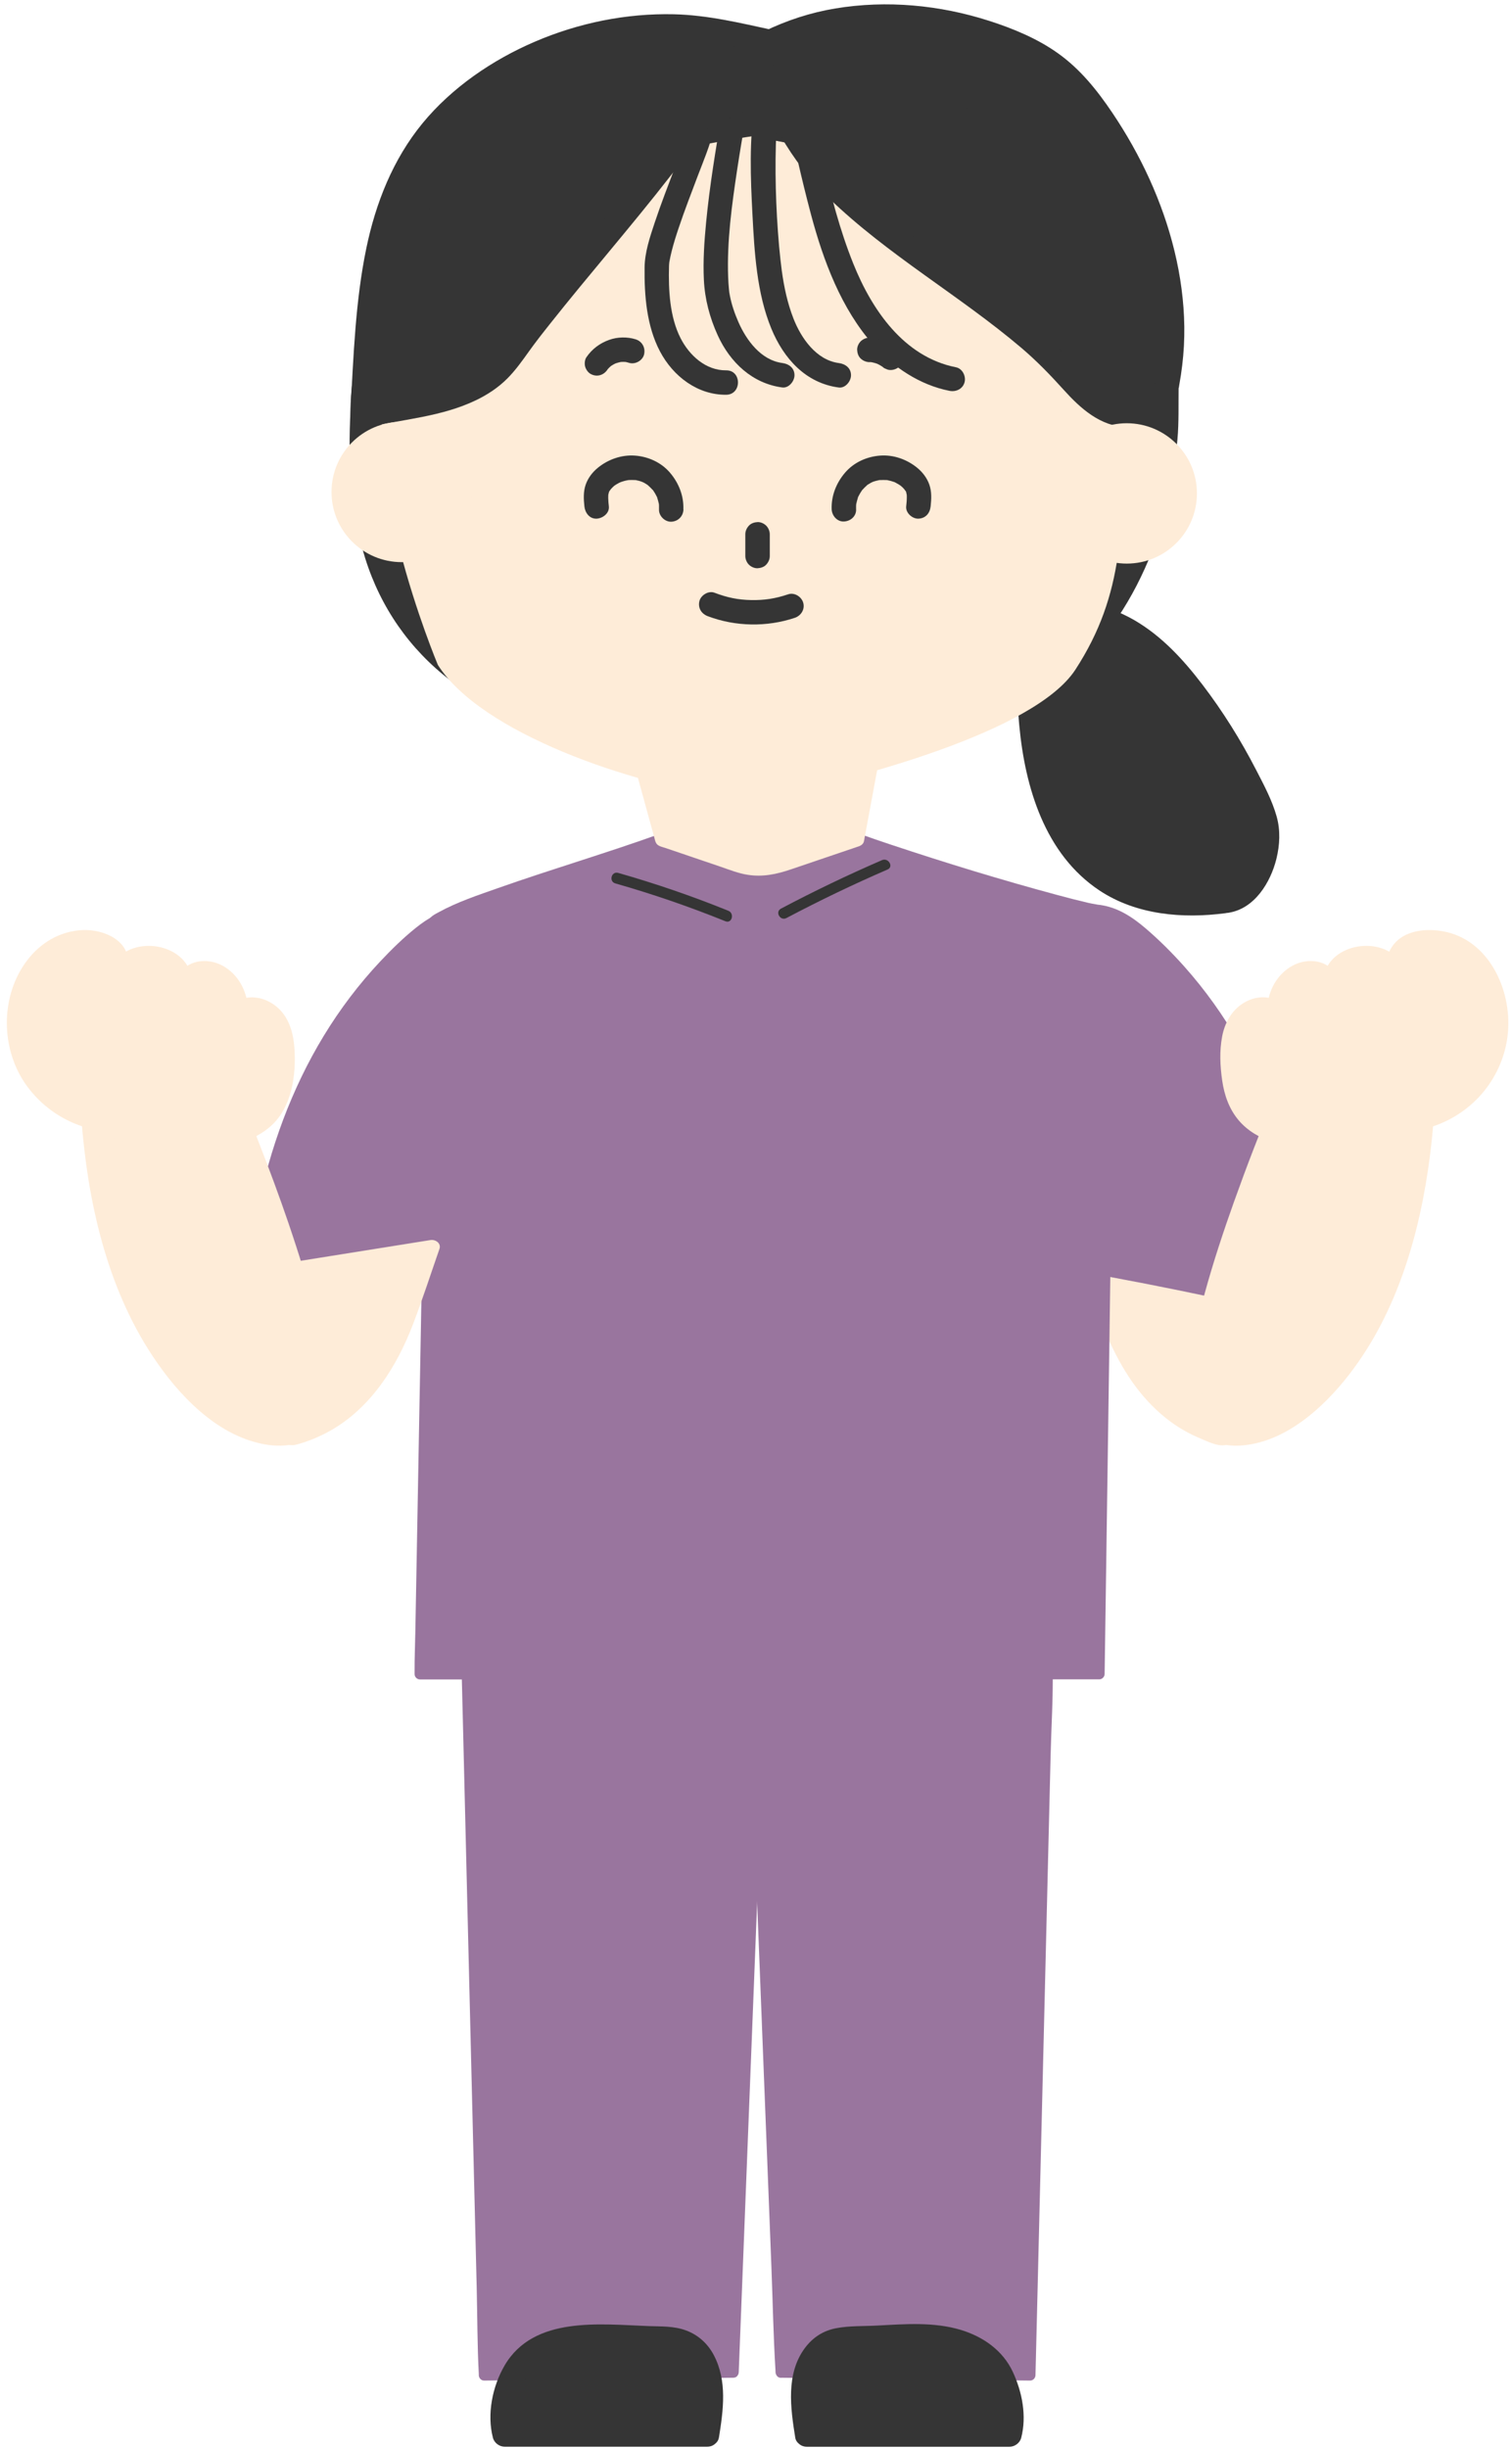<?xml version="1.0" encoding="UTF-8"?>
<!DOCTYPE svg PUBLIC '-//W3C//DTD SVG 1.0//EN'
          'http://www.w3.org/TR/2001/REC-SVG-20010904/DTD/svg10.dtd'>
<svg data-name="レイヤー 2" height="506.2" preserveAspectRatio="xMidYMid meet" version="1.0" viewBox="-1.4 -0.9 312.7 506.2" width="312.7" xmlns="http://www.w3.org/2000/svg" xmlns:xlink="http://www.w3.org/1999/xlink" zoomAndPan="magnify"
><g data-name="レイヤー 2"
  ><g fill="#feecd8" id="change1_7"
    ><path d="m260.21,263.01s-5.21,32.39-5.67,32.24c0,0-2.89,1.3-2.89,1.29-12.66-3.16-20.1-13.63-24.4-25.95l-4.75-13.61,37.72,6.03Z"
      /><path d="m258.77,262.62c-1.55,9.63-3.06,19.27-4.88,28.85-.16.82-.31,1.64-.5,2.45-.05.22-.14.45-.17.67-.03.26-.23.11.08-.14h0c-.23.45.19.21,1.26-.69-.35,0-.47.1-.78.21-.56.21-1.1.49-1.65.74-.29.13-.61.24-.89.4-.65.36.46-.37.47-.09,0-.04-.99-.28-1.04-.29-2.1-.63-4.11-1.51-6-2.63-7.94-4.69-12.83-13.06-15.84-21.54-1.65-4.64-3.25-9.31-4.87-13.96l-1.85,1.85c10.99,1.76,21.98,3.51,32.98,5.27,1.58.25,3.16.51,4.74.76,1.89.3,2.7-2.59.8-2.89-10.99-1.76-21.98-3.51-32.98-5.27-1.58-.25-3.16-.51-4.74-.76-1.03-.16-2.26.66-1.85,1.85,4.49,12.86,8.13,27.23,19.69,35.71,1.9,1.39,3.95,2.53,6.12,3.44,1.79.75,4.09,1.96,5.96,1.13.66-.29,1.32-.59,1.98-.89.71-.32.28-.16-.25-.02.59-.16.97-.22,1.31-.76.26-.42.35-.99.46-1.47,1.21-5.42,2.01-10.94,2.93-16.41.82-4.9,1.63-9.8,2.41-14.7.3-1.89-2.59-2.7-2.89-.8Z"
    /></g
    ><g fill="#99759e" id="change2_5"
    ><path d="M150.25 489.64L98.74 490.24 95.17 344.14 155.11 341.57 154.85 372.2 150.25 489.64z"
      /><path d="m150.25,488.52c-5.81.07-11.61.14-17.42.2-9.25.11-18.5.22-27.75.32-2.12.02-4.23.05-6.35.07l1.12,1.12c-.12-4.86-.24-9.72-.36-14.58-.28-11.66-.57-23.33-.85-34.99-.34-14.06-.69-28.11-1.03-42.17-.3-12.14-.59-24.29-.89-36.43-.1-3.98-.19-7.97-.29-11.95l-.09-3.77c-.02-.63.06-1.35-.05-1.97-.01-.08,0-.17,0-.25l-1.12,1.12c6.75-.29,13.51-.58,20.26-.87,10.76-.46,21.52-.92,32.28-1.39,2.46-.11,4.93-.21,7.39-.32l-1.12-1.12c-.08,10.12-.09,20.25-.25,30.37-.09,5.44-.42,10.89-.63,16.33-.5,12.89-1.01,25.78-1.51,38.67-.53,13.59-1.07,27.19-1.6,40.78-.19,4.84-.38,9.68-.57,14.53-.09,2.36-.28,4.74-.28,7.1,0,.1,0,.2-.01.31-.06,1.45,2.19,1.45,2.25,0,.23-5.96.47-11.92.7-17.89.52-13.2,1.03-26.39,1.55-39.59.52-13.33,1.04-26.67,1.57-40,.26-6.63.61-13.25.78-19.88.26-9.86.17-19.74.25-29.61v-1.11c.01-.59-.51-1.15-1.12-1.12-6.75.29-13.51.58-20.26.87-10.76.46-21.52.92-32.28,1.39-2.46.11-4.93.21-7.39.32-.6.03-1.14.49-1.12,1.12.12,4.86.24,9.72.36,14.58.28,11.66.57,23.33.85,34.99.34,14.06.69,28.11,1.03,42.17.3,12.14.59,24.29.89,36.43.14,5.89.12,11.81.43,17.69,0,.08,0,.16,0,.25.01.6.5,1.13,1.12,1.12,5.81-.07,11.61-.14,17.42-.2,9.25-.11,18.5-.22,27.75-.32,2.12-.02,4.23-.05,6.35-.07,1.45-.02,1.45-2.27,0-2.25Z"
    /></g
    ><g fill="#353535" id="change3_4"
    ><path d="m144.85,502.5c.52-3.27,1.04-6.6.7-9.9s-1.68-6.63-4.13-8.34c-2.26-1.58-5.06-1.56-7.7-1.62-4.86-.12-9.72-.7-14.57-.32-4.3.34-8.71,1.54-12.08,4.68s-5.42,10.71-4.1,15.5h41.87Z"
      /><path d="m147.28,503.18c.91-5.71,1.76-11.8-1.08-17.13-1.25-2.35-3.21-4.13-5.71-5.06s-5.16-.81-7.74-.9c-10-.36-23.78-2.15-29.79,8.14-2.52,4.32-3.69,10.06-2.42,14.95.28,1.07,1.34,1.85,2.43,1.85,12.25,0,24.5,0,36.76,0h5.11c3.25,0,3.26-5.05,0-5.05h-41.87l2.43,1.85c-.79-3.05-.12-6.79,1.22-9.73,1.59-3.48,4.58-5.51,8.32-6.53,4.59-1.25,9.46-.88,14.15-.62,2.4.13,4.82.13,7.22.3,1.78.13,3.51.61,4.68,2.03,3.23,3.91,2.13,10,1.41,14.55-.21,1.35.35,2.72,1.76,3.11,1.2.33,2.89-.41,3.11-1.76Z"
    /></g
    ><g fill="#99759e" id="change2_1"
    ><path d="M160.11 489.64L211.63 490.24 215.19 344.14 155.26 341.57 155.51 372.2 160.11 489.64z"
      /><path d="m160.11,490.77c5.81.07,11.61.14,17.42.2,9.25.11,18.5.22,27.75.32,2.12.02,4.23.05,6.35.07.62,0,1.11-.52,1.12-1.12.12-4.86.24-9.72.36-14.58.28-11.66.57-23.33.85-34.99.34-14.06.69-28.11,1.03-42.17.3-12.14.59-24.29.89-36.43.14-5.88.53-11.81.43-17.69,0-.08,0-.17,0-.25.02-.63-.53-1.1-1.12-1.12-6.75-.29-13.51-.58-20.26-.87-10.76-.46-21.52-.92-32.28-1.39-2.46-.11-4.93-.21-7.39-.32-.6-.03-1.13.54-1.12,1.12.08,10.12.09,20.25.25,30.37.09,5.44.42,10.89.63,16.33.5,12.89,1.01,25.78,1.51,38.67.53,13.59,1.07,27.19,1.6,40.78.28,7.2.41,14.43.85,21.62,0,.1,0,.2.01.31.06,1.44,2.31,1.45,2.25,0-.23-5.96-.47-11.92-.7-17.89-.52-13.2-1.03-26.39-1.55-39.59s-1.04-26.67-1.57-40c-.26-6.63-.61-13.25-.78-19.88-.26-9.86-.17-19.74-.25-29.61,0-.37,0-.74,0-1.11l-1.12,1.12c6.75.29,13.51.58,20.26.87,10.76.46,21.52.92,32.28,1.39,2.46.11,4.93.21,7.39.32l-1.12-1.12c-.12,4.86-.24,9.72-.36,14.58-.28,11.66-.57,23.33-.85,34.99-.34,14.06-.69,28.11-1.03,42.17-.3,12.14-.59,24.29-.89,36.43l-.29,11.95c-.05,1.85-.35,3.9-.14,5.75,0,.08,0,.17,0,.25l1.12-1.12c-5.81-.07-11.61-.14-17.42-.2-9.25-.11-18.5-.22-27.75-.32-2.12-.02-4.23-.05-6.35-.07-1.45-.02-1.45,2.23,0,2.25Z"
    /></g
    ><g fill="#353535" id="change3_1"
    ><path d="m165.51,502.5c-.52-3.27-1.04-6.6-.7-9.9s1.68-6.63,4.13-8.34c2.26-1.58,5.06-1.56,7.7-1.62,4.86-.12,9.72-.7,14.57-.32,4.3.34,8.71,1.54,12.08,4.68s5.42,10.71,4.1,15.5h-41.87Z"
      /><path d="m167.95,501.83c-.68-4.25-1.56-9.24.57-13.24.9-1.68,2.14-2.72,4.01-3.13,2.18-.48,4.55-.29,6.77-.4,4.81-.24,9.79-.8,14.55.15,3.62.72,7.32,2.38,9.17,5.57s2.82,7.56,1.92,11.06l2.43-1.85c-12.25,0-24.5,0-36.76,0-1.7,0-3.41,0-5.11,0-3.25,0-3.26,5.05,0,5.05,12.25,0,24.5,0,36.76,0,1.7,0,3.41,0,5.11,0,1.09,0,2.16-.78,2.43-1.85,1.17-4.51.2-9.47-1.73-13.62-2.07-4.45-6.14-7.29-10.76-8.69-5.59-1.69-11.54-1.2-17.29-.9-2.81.15-5.68.02-8.45.54s-4.9,1.95-6.51,4.11c-3.97,5.33-2.97,12.44-1.99,18.55.21,1.35,1.9,2.1,3.11,1.76,1.44-.39,1.98-1.75,1.76-3.11Z"
    /></g
    ><g fill="#99759e" id="change2_3"
    ><path d="m135.3,172.65c-14.19,5.09-42.41,13.26-46.99,17.07l-2.84,155.54h70.24v-165.78l-20.4-6.83Z"
      /><path d="m135,171.56c-11.05,3.96-22.31,7.27-33.38,11.17-4.14,1.46-8.44,2.88-12.3,5-.84.46-2.01,1-2.14,2.03-.03.21,0,.43-.01.64l-.17,9.41c-.11,6.06-.22,12.11-.33,18.17l-.44,23.85-.49,26.79c-.16,8.89-.33,17.78-.49,26.67-.14,7.86-.29,15.72-.43,23.58-.11,5.84-.21,11.68-.32,17.52-.05,2.83-.18,5.67-.16,8.5,0,.12,0,.25,0,.37-.01.61.52,1.12,1.12,1.12h70.24c.61,0,1.12-.52,1.12-1.12v-145.39c0-6.69.21-13.42,0-20.1,0-.09,0-.19,0-.28,0-.52-.35-.93-.83-1.08-5.94-1.99-11.87-3.98-17.81-5.97-.86-.29-1.73-.58-2.59-.87-1.38-.46-1.97,1.71-.6,2.17,5.94,1.99,11.87,3.98,17.81,5.97.86.29,1.73.58,2.59.87l-.83-1.08v163.3c0,.71-.1,1.49,0,2.19.01.09,0,.19,0,.28l1.12-1.12h-70.24l1.12,1.12c.09-5.19.19-10.38.28-15.57.23-12.37.45-24.75.68-37.12.27-14.95.55-29.91.82-44.86.24-12.93.47-25.86.71-38.79.08-4.29.16-8.57.24-12.86.04-1.96.34-4.13.11-6.08,0-.08,0-.17,0-.25l-.33.8c1.18-.96,3.31-1.84,4.91-2.52,2.88-1.21,5.83-2.27,8.78-3.3,7.27-2.55,14.61-4.88,21.93-7.28,3.63-1.19,7.26-2.39,10.86-3.68,1.35-.48.77-2.66-.6-2.17Z"
    /></g
    ><g fill="#99759e" id="change2_4"
    ><path d="m176.11,172.65c12.99,4.66,42.33,13.53,50.41,14.91.96.16,1.65.99,1.64,1.96l-2.21,155.74h-70.24v-165.78s20.4-6.83,20.4-6.83Z"
      /><path d="m175.81,173.73c10.74,3.85,21.68,7.16,32.64,10.33,4.82,1.39,9.65,2.77,14.53,3.9,1.04.24,3.87.35,4.05,1.56.02.16,0,.35,0,.51l-.13,9.04-.26,17.99-.34,23.94c-.13,9-.26,18.01-.38,27.01-.13,8.94-.25,17.88-.38,26.82-.11,7.92-.23,15.84-.34,23.75-.08,5.89-.17,11.79-.25,17.68-.04,2.83-.32,5.78-.12,8.61,0,.13,0,.26,0,.38l1.12-1.12c-7.94,0-15.88,0-23.82,0-12.56,0-25.13,0-37.69,0-2.91,0-5.82,0-8.73,0l1.12,1.12c0-5.54,0-11.07,0-16.61,0-13.2,0-26.4,0-39.6,0-15.95,0-31.9,0-47.84,0-13.78,0-27.56,0-41.35v-13.63c0-1.43,0-2.85,0-4.28,0-.71.1-1.49,0-2.19-.01-.09,0-.19,0-.28l-.83,1.08c5.94-1.99,11.87-3.98,17.81-5.97.86-.29,1.73-.58,2.59-.87,1.37-.46.78-2.63-.6-2.17-5.94,1.99-11.87,3.98-17.81,5.97-.86.29-1.73.58-2.59.87-.47.16-.83.57-.83,1.08,0,5.54,0,11.07,0,16.61,0,13.2,0,26.4,0,39.6,0,15.95,0,31.9,0,47.84,0,13.78,0,27.56,0,41.35,0,6.69-.21,13.42,0,20.1,0,.09,0,.19,0,.28,0,.61.52,1.12,1.12,1.12,7.94,0,15.88,0,23.82,0,12.56,0,25.13,0,37.69,0,2.91,0,5.82,0,8.73,0,.61,0,1.12-.52,1.12-1.12.03-2,.06-4.01.09-6.01.08-5.33.15-10.65.23-15.98.11-7.66.22-15.32.33-22.97.13-8.89.25-17.78.38-26.67.13-9.12.26-18.24.39-27.36.12-8.33.24-16.65.36-24.98.09-6.5.18-13,.28-19.51.05-3.66.1-7.32.16-10.97.01-.93.12-1.91-.34-2.76-.96-1.79-3.38-1.8-5.15-2.21-2.19-.51-4.37-1.07-6.55-1.66-11.48-3.09-22.88-6.58-34.16-10.33-2.23-.74-4.45-1.5-6.65-2.29-1.37-.49-1.95,1.68-.6,2.17Z"
    /></g
    ><g fill="#feecd8" id="change1_1"
    ><path d="m180.04,150.01l-24.34-1.07-26.34,1.07,6.2,22.64,15.68,5.32c2.89.98,6.02.98,8.91,0l15.68-5.32,4.21-22.64Z"
      /><path d="m180.04,148.51c-7.37-.33-14.73-.65-22.1-.98-6.1-.27-12.27.31-18.36.56-3.4.14-6.81.28-10.21.42-.97.04-1.71.93-1.45,1.9,1.07,3.89,2.13,7.79,3.2,11.68l2.12,7.73.68,2.47c.13.49.22,1.05.59,1.42.41.41,1.2.57,1.74.75l3.13,1.06,8.09,2.75c1.9.65,3.82,1.43,5.81,1.73,3.09.48,5.94-.13,8.83-1.11,4.71-1.6,9.42-3.2,14.12-4.79.47-.16.95-.52,1.05-1.05,1.22-6.59,2.45-13.18,3.67-19.77l.53-2.88c.35-1.89-2.54-2.7-2.89-.8-1.22,6.59-2.45,13.18-3.67,19.77l-.53,2.88,1.05-1.05c-4.91,1.67-9.82,3.33-14.73,5-3.21,1.09-6.25,1.27-9.5.17-2.63-.88-5.25-1.78-7.87-2.67-2.46-.83-4.91-1.67-7.37-2.5l1.05,1.05c-1.81-6.61-3.62-13.23-5.44-19.84-.26-.93-.51-1.87-.77-2.8l-1.45,1.9c7.42-.3,14.84-.61,22.27-.91,5.92-.24,11.8.18,17.73.44,3.56.16,7.12.31,10.68.47,1.93.09,1.93-2.91,0-3Z"
    /></g
    ><g fill="#353535" id="change3_3"
    ><path d="m252.05,185.39c5.54-.75,8.71-8.17,8.62-13.76-.04-2.48-1.02-4.85-2.06-7.11-3.37-7.36-7.48-14.38-12.26-20.92-4-5.46-8.57-10.68-14.42-14.09-5.85-3.4-13.19-4.77-19.49-2.3,0,0-10.42,64.94,39.61,58.17Z"
      /><path d="m252.72,187.83c5.36-.85,8.65-6.27,9.85-11.12.71-2.88.86-5.88.06-8.76-.93-3.35-2.66-6.57-4.25-9.65-3.18-6.18-6.89-12.11-11.1-17.63-3.94-5.16-8.41-10.04-14.08-13.33-6.37-3.69-14.4-5.22-21.43-2.55-.77.29-1.62.86-1.76,1.76-1.19,7.41-1.3,15.13-.61,22.59,1.2,12.8,5.31,26.61,16.58,34.09,7.63,5.06,17.19,5.87,26.06,4.7,1.35-.18,2.53-1.03,2.53-2.53,0-1.22-1.16-2.71-2.53-2.53-2.29.3-4.59.49-6.9.5-.96,0-1.93-.03-2.89-.09-.5-.03-1-.08-1.5-.13-.24-.03-.49-.05-.73-.08.52.07-.43-.06-.52-.08-1.72-.27-3.43-.68-5.08-1.23-.41-.14-.81-.28-1.22-.44-.2-.08-.4-.15-.59-.23.56.23-.09-.04-.17-.08-.75-.34-1.48-.7-2.2-1.1-.64-.36-1.26-.74-1.87-1.15-.33-.22-.65-.45-.96-.68-.08-.06-.6-.47-.11-.08-.2-.16-.4-.32-.6-.49-1.13-.94-2.18-1.98-3.15-3.09-.25-.29-.49-.58-.73-.88-.07-.08-.46-.6-.08-.09-.12-.15-.23-.3-.34-.46-.45-.61-.88-1.25-1.29-1.89-.82-1.3-1.55-2.65-2.2-4.03-.14-.29-.27-.58-.4-.88-.05-.1-.3-.71-.05-.1-.07-.18-.15-.36-.22-.53-.29-.72-.56-1.44-.81-2.17-.51-1.46-.94-2.95-1.32-4.45s-.66-2.87-.92-4.32c-.13-.75-.25-1.5-.36-2.25-.03-.19-.05-.37-.08-.56.08.61.03.24.02.11-.05-.43-.11-.86-.16-1.3-.58-5.17-.67-10.39-.38-15.57.1-1.88.25-3.77.47-5.64.03-.3.07-.6.11-.89.01-.11.03-.22.04-.34.05-.44-.12.85-.04.3.03-.19.05-.38.08-.56l-1.76,1.76c5.2-1.97,10.95-1.28,15.89,1.16s9.21,6.57,12.77,10.95c3.8,4.68,7.12,9.8,10.08,15.05,1.57,2.79,3.04,5.65,4.38,8.56,1.11,2.4,2.04,4.79,1.87,7.47-.14,2.16-.84,4.52-1.98,6.48s-2.6,3.28-4.75,3.62c-1.35.21-2.1,1.9-1.76,3.11.39,1.44,1.75,1.98,3.11,1.76Z"
    /></g
    ><g fill="#353535" id="change3_15"
    ><path d="m73.61,83.69c1.23-21.96,1.58-45.25,17.22-60.71,15.64-15.47,39.59-21.97,60.9-16.54l6.13,1.33c14.35-7.04,31.61-6.58,46.68-1.23,4.98,1.77,9.85,4.08,13.84,7.54,3.01,2.61,5.46,5.8,7.7,9.09,11.13,16.33,17.74,36.69,13.72,56.04,0,0,5.85,72.73-71.97,74.45-77.82,1.72-96.66-26.29-94.23-69.96Z"
      /><path d="m76.14,83.69c.64-11.6.95-23.37,3.7-34.71,1.31-5.41,3.19-10.67,6.01-15.48s6.67-9,11.04-12.57c8.76-7.14,19.65-11.66,30.81-13.25,5.56-.8,11.32-.83,16.89-.07,3.82.52,7.59,1.52,11.36,2.34.41.09.83.2,1.24.27,1.72.31,3.49-1.02,5.05-1.63,2.97-1.16,6.05-2.03,9.18-2.63,6.12-1.16,12.51-1.2,18.68-.36,6.26.85,12.59,2.57,18.33,5.23,2.9,1.34,5.74,2.96,8.16,5.05s4.46,4.53,6.3,7.12c7.35,10.33,12.76,22.19,14.8,34.75.99,6.08,1.1,12.43.1,18.51-.21,1.28-.53,2.44-.47,3.71.11,2.31.06,4.62-.06,6.93-.1,1.86-.26,3.71-.48,5.55-.03.23-.06.46-.08.68-.02.14-.04.28-.05.42-.06.53.09-.64.01-.11s-.15,1.05-.23,1.58c-.18,1.16-.39,2.31-.61,3.46-1.01,5.1-2.5,10.11-4.49,14.91.26-.63-.11.26-.19.43-.15.35-.3.69-.46,1.03-.3.67-.62,1.33-.94,1.98-.65,1.31-1.34,2.6-2.08,3.86-.77,1.33-1.59,2.63-2.46,3.89-.38.56-.78,1.12-1.18,1.67-.24.33-.49.66-.74.99.32-.42.03-.04-.05.06-.15.19-.3.38-.45.57-9.4,11.65-22.36,18.35-37.03,21.35-10.64,2.17-21.71,2.19-32.59,1.85-10.26-.31-20.49-1.23-30.52-3.46-7.8-1.74-15-4.1-21.73-7.86-1.44-.81-2.86-1.67-4.23-2.6-.66-.45-1.31-.91-1.95-1.39-.17-.13-.34-.26-.51-.39.46.35-.1-.08-.16-.13-.33-.27-.66-.53-.98-.8-2.35-1.97-4.52-4.16-6.44-6.56-.12-.16-.25-.31-.37-.47.32.41.1.13.03.04-.24-.32-.48-.64-.71-.96-.44-.62-.87-1.25-1.28-1.89-.8-1.25-1.55-2.54-2.23-3.86-.33-.65-.65-1.3-.96-1.96-.14-.3-.27-.61-.41-.91-.04-.09-.3-.72-.06-.13-.1-.25-.2-.49-.3-.74-.55-1.38-1.04-2.78-1.47-4.2-.92-3-1.59-6.08-2.06-9.19-.03-.19-.2-1.41-.12-.83-.05-.36-.09-.72-.13-1.08-.1-.88-.19-1.75-.27-2.63-.14-1.65-.23-3.31-.29-4.96-.11-3.48-.04-6.96.15-10.43.18-3.25-4.87-3.24-5.05,0-.6,10.97-.04,22.35,3.66,32.78,3.54,9.98,9.91,18.39,18.56,24.5,10.76,7.59,23.99,11.23,36.86,13.17,8.99,1.36,18.08,1.96,27.16,2.09s18.18-.07,27.16-1.64c12.89-2.24,25.31-7.4,35.16-16.14,7.74-6.86,13.41-15.68,17.16-25.27,2.9-7.42,4.56-15.3,5.28-23.22.32-3.6.19-7.14.24-10.73,0,.51.1-.34.15-.6.24-1.33.44-2.66.6-4,.32-2.64.46-5.3.43-7.95-.07-5.26-.79-10.54-2.03-15.65-2.47-10.19-7.01-19.92-12.86-28.6-3.12-4.63-6.58-8.96-11.15-12.24-4.29-3.08-9.29-5.15-14.29-6.76-10.23-3.29-21.22-4.33-31.84-2.57-5.13.85-10.08,2.47-14.75,4.74l1.95-.25c-6.83-1.48-13.59-3.13-20.62-3.29-9.85-.22-19.68,1.79-28.72,5.67-8.77,3.76-17.17,9.48-23.26,16.9s-9.66,16.46-11.6,25.81c-2.26,10.94-2.64,22.16-3.26,33.28-.18,3.25,4.87,3.24,5.05,0Z"
    /></g
    ><g id="change1_8"
    ><path d="m153.99,27.3s-57.17,7.77-66.58,29.25l-7.37,16.81c-8.93,20.37,9.12,63.24,9.12,63.24,8.95,14.11,40.14,24.71,59.45,27.2,4.19.54,8.43.32,12.55-.6,14.11-3.15,51.33-12.55,59.85-25.64h0c10.22-15.72,9.74-29.58,10.24-51.9.14-6.15-6.43-26.37-6.43-26.37-8.64-22.18-70.81-32-70.81-32Z" fill="#feecd8"
    /></g
    ><g id="change3_5"
    ><path d="m175.65,104.41c0-.22-.01-.45,0-.67,0-.15.02-.3.03-.45-.04.26-.05.3-.02.12.1-.48.23-.94.37-1.41.15-.5-.17.28.09-.23.11-.2.2-.4.32-.6s.24-.38.36-.57c.38-.58-.31.32.15-.2.3-.34.62-.65.95-.95.42-.37-.24.11.2-.15.23-.13.44-.28.67-.4.07-.04.67-.3.41-.2s.47-.14.55-.16c.22-.06.44-.1.66-.15.53-.12-.38,0,.22-.02.45-.02.9-.02,1.35,0,.59.03-.31-.1.22.03.22.05.44.09.66.15.25.07.5.17.75.24.17.06.14.05-.08-.04.1.05.2.09.3.15.2.1.4.21.59.33.09.05.73.5.32.18.36.28.69.6.99.95-.3-.35.13.21.16.25.31.47-.02-.29.14.29.02.08.16.76.1.33.03.26.03.52.03.77,0,.61-.07,1.22-.13,1.82-.14,1.32,1.26,2.58,2.53,2.53,1.49-.07,2.37-1.11,2.53-2.53.16-1.5.24-3.06-.27-4.51-.48-1.37-1.39-2.56-2.51-3.48-2.13-1.74-4.9-2.73-7.67-2.52s-5.41,1.39-7.24,3.52-2.88,4.78-2.78,7.58c.05,1.32,1.13,2.59,2.53,2.53s2.58-1.11,2.53-2.53h0Z" fill="#353535"
    /></g
    ><g id="change3_6"
    ><path d="m139.93,104.41c.1-2.8-.97-5.47-2.78-7.58s-4.47-3.32-7.24-3.52-5.54.78-7.67,2.52c-1.12.92-2.03,2.1-2.51,3.48-.51,1.45-.43,3.01-.27,4.51.14,1.31,1.06,2.59,2.53,2.53,1.25-.06,2.68-1.12,2.53-2.53-.06-.56-.12-1.13-.13-1.69,0-.26,0-.52.02-.78.02-.18.01-.17,0,.04.03-.17.07-.33.12-.5l.08-.24c-.09.22-.07.21.06-.05.06-.08.47-.6.16-.25.31-.34.63-.67.99-.95-.4.31.13-.07.22-.12.19-.12.39-.23.58-.33.14-.07.63-.27.22-.11.25-.09.49-.18.75-.25.22-.06.43-.12.66-.16.11-.02.22-.04.33-.06-.3.04-.3.04,0,0,.45-.02.89-.03,1.35,0,.7.03-.47-.12.22.02.22.05.44.09.66.15s.43.13.64.21c-.49-.17.11.05.22.11.23.12.46.25.68.4.09.06.19.12.28.19-.18-.15-.2-.17-.07-.05.37.33.7.66,1.04,1.02s-.14-.28.15.2c.12.19.25.37.36.57s.21.39.32.6c.31.62-.12-.44.09.23.14.43.25.86.35,1.3.05.3.05.29,0,0,.01.11.02.22.02.34.01.26.01.52,0,.79-.05,1.32,1.2,2.58,2.53,2.53,1.41-.06,2.47-1.11,2.53-2.53h0Z" fill="#353535"
    /></g
    ><g id="change3_7"
    ><path d="m145.01,126.53c5.7,2.15,12.17,2.26,17.95.33,1.29-.43,2.14-1.74,1.76-3.11-.35-1.26-1.81-2.2-3.11-1.76-2.66.89-4.9,1.24-7.66,1.19s-5-.53-7.6-1.52c-1.24-.47-2.82.52-3.11,1.76-.33,1.44.44,2.61,1.76,3.11h0Z" fill="#353535"
    /></g
    ><g id="change3_8"
    ><path d="m152.74,109.59v4.48c0,.65.28,1.33.74,1.79s1.16.77,1.79.74,1.33-.24,1.79-.74.74-1.1.74-1.79v-4.48c0-.65-.28-1.33-.74-1.79s-1.16-.77-1.79-.74-1.33.24-1.79.74-.74,1.1-.74,1.79h0Z" fill="#353535"
    /></g
    ><g id="change3_9"
    ><path d="m141.3,24.69c-.72,3.04-1.96,5.98-3.06,8.89-1.46,3.85-2.95,7.68-4.25,11.59-.98,2.95-2.05,6.1-2.08,9.24-.07,5.81.42,12.1,3.17,17.33s7.83,9.04,13.7,8.99c3.25-.03,3.26-5.08,0-5.05-4.21.04-7.6-3.07-9.43-6.65-2.25-4.4-2.52-10-2.39-14.85,0-.25.03-.5.05-.75.01-.13.07-.48-.02.12.02-.13.04-.26.06-.39.14-.74.29-1.47.48-2.2.41-1.6.9-3.17,1.43-4.73,1.21-3.61,2.59-7.17,3.94-10.74,1.18-3.1,2.51-6.23,3.28-9.46s-4.12-4.51-4.87-1.34h0Z" fill="#353535"
    /></g
    ><g id="change3_10"
    ><path d="m147.89,22.53c-1.28,7.5-2.53,15.01-3.26,22.59-.38,3.93-.65,7.9-.46,11.85s1.19,7.81,2.89,11.52c2.54,5.55,7.13,9.91,13.32,10.73,1.35.18,2.53-1.29,2.53-2.53,0-1.51-1.17-2.35-2.53-2.53-4.39-.58-7.4-4.68-9.05-8.42-.76-1.73-1.41-3.59-1.77-5.45-.17-.9-.13-.62-.21-1.47-.08-.8-.13-1.61-.16-2.42-.27-7.41.76-14.89,1.86-22.19.52-3.46,1.11-6.9,1.7-10.35.23-1.34-.36-2.72-1.76-3.11-1.21-.33-2.88.41-3.11,1.76h0Z" fill="#353535"
    /></g
    ><g id="change3_11"
    ><path d="m154.76,20.38c-1.26,7.57-.94,15.5-.54,23.13s.87,16.24,3.93,23.61c2.54,6.12,7.08,11.21,13.92,12.11,1.35.18,2.53-1.29,2.53-2.53,0-1.51-1.17-2.35-2.53-2.53-4.66-.61-7.8-5.17-9.37-9.19-1.25-3.2-1.95-6.52-2.42-9.92-.17-1.22-.4-3.41-.55-5-.18-2.02-.32-4.03-.44-6.05-.22-4-.33-8.01-.29-12.01.02-2.01.07-4.03.2-6.04.05-.82.11-1.63.19-2.45.04-.36.08-.73.12-1.09.08-.68-.06.37,0-.04.03-.22.07-.44.1-.66.22-1.34-.35-2.72-1.76-3.11-1.21-.33-2.88.41-3.11,1.76h0Z" fill="#353535"
    /></g
    ><g id="change3_12"
    ><path d="m161.91,23.21c.11,2.99.97,6.04,1.63,8.94.86,3.76,1.78,7.52,2.77,11.25,2.55,9.57,6.27,19.58,12.94,27.05,4.13,4.62,9.59,8.26,15.72,9.47,1.34.26,2.73-.38,3.11-1.76.34-1.24-.42-2.84-1.76-3.11-10.77-2.13-17.4-11.85-21.24-21.41-2.8-6.96-4.64-14.15-6.34-21.44-.44-1.9-.87-3.8-1.25-5.71-.15-.74-.29-1.47-.41-2.22-.03-.16-.05-.33-.08-.5-.08-.49.03.58.01.09,0-.22-.04-.44-.05-.67-.12-3.24-5.17-3.26-5.05,0h0Z" fill="#353535"
    /></g
    ><g fill="#353535" id="change3_16"
    ><path d="m231.74,84.95c-5.47-.04-9.46-4.9-13.09-8.99-13.18-14.81-44.6-30.4-54.86-47.37l-8.09-14.01s58.31,4.1,68.66,31.04,7.38,39.33,7.38,39.33Z"
      /><path d="m231.74,82.42c-4.08-.11-7.14-3.59-9.67-6.41s-4.89-5.28-7.63-7.67c-6.19-5.39-12.93-10.12-19.58-14.93s-13.28-9.59-19.32-15.11c-4.17-3.81-7.7-7.74-10.49-12.58-2.39-4.14-4.78-8.29-7.17-12.43l-2.18,3.8c1.05.07,2.09.18,3.13.29,1.2.13,2.39.27,3.59.42.16.02.31.04.47.06.59.08-.04,0,.05,0,.39.05.79.11,1.18.16.82.12,1.64.24,2.46.37,8.41,1.31,16.76,3.15,24.85,5.81,4.61,1.52,8.45,3.03,12.67,5.19,2.02,1.04,4,2.17,5.89,3.43.89.59,1.75,1.2,2.6,1.84-.31-.24.26.2.35.27.22.17.44.35.65.53.43.35.85.72,1.26,1.09.75.68,1.47,1.39,2.16,2.13.34.36.67.74.99,1.12.17.2.34.41.51.62.07.09.14.18.21.27.24.31-.21-.29.02.03,1.2,1.63,2.25,3.36,3.05,5.22.16.36-.14-.35,0,.02.04.1.08.21.12.31.17.46.35.92.52,1.38.39,1.04.77,2.08,1.13,3.12.65,1.86,1.27,3.74,1.85,5.62.98,3.2,1.84,6.44,2.54,9.71.29,1.36.55,2.73.78,4.1s.32,2.02.45,3.17c.22,1.88.36,3.77.4,5.66.02,1.25,0,2.5-.1,3.75-.03.31-.2.87-.12,1.17-.08-.32.12-.73.02-.22-.02.1-.04.2-.05.29-.01.08-.03.15-.05.22-.75,3.16,4.12,4.51,4.87,1.34.34-1.41.42-2.93.46-4.38.13-3.99-.31-8-.95-11.93-1.09-6.76-2.97-13.39-5.24-19.85-1-2.86-1.98-5.79-3.49-8.44-1.11-1.95-2.48-3.77-3.99-5.45-6.33-7.05-15.25-11.46-23.99-14.73s-17.3-5.29-26.19-6.82c-3.36-.58-6.73-1.06-10.12-1.46-1.57-.19-3.18-.44-4.76-.48-.07,0-.15-.01-.23-.02-1.96-.14-3.08,2.23-2.18,3.8,2.18,3.77,4.36,7.55,6.53,11.32,2.78,4.82,6.07,9.11,10.09,12.99,12.11,11.7,26.95,20.05,39.75,30.91,3.15,2.68,5.97,5.59,8.73,8.65,3.5,3.88,7.6,7.59,13.11,7.74,3.25.09,3.25-4.96,0-5.05Z"
    /></g
    ><g fill="#353535" id="change3_2"
    ><path d="m141.6,24.28c0,3.66-27.69,34.71-35.89,46.28-1.64,2.31-3.35,4.62-5.56,6.39-1.98,1.59-4.3,2.7-6.64,3.69-4.66,1.98-14.97,3.26-19.9,4.42,0,0-.77-13.57,8.05-32.11S146.16,14.58,155.7,14.58s-14.1,9.7-14.1,9.7Z"
      /><path d="m139.08,24.28c0,.27.16-.87-.02-.17-.1.41-.02-.05.11-.24-.08.13-.13.29-.21.42-.35.64-.72,1.25-1.12,1.86-1.19,1.81-2.51,3.54-3.82,5.25-.24.32.21-.28-.03.04-.1.13-.2.25-.29.38-.2.26-.4.51-.6.77-.45.57-.89,1.13-1.34,1.7-.96,1.21-1.93,2.42-2.91,3.62-2.12,2.61-4.26,5.21-6.4,7.8-4.17,5.05-8.37,10.09-12.47,15.2-1.72,2.14-3.42,4.3-5.07,6.5-2.15,2.88-4.08,6.1-7.1,8.16-7.28,4.97-16.53,5.13-24.86,7.05l3.2,2.43c-.04-.75-.02-1.51.01-2.26.03-.9.1-1.79.18-2.69.13-1.37.22-2.11.39-3.21,1.17-7.52,3.51-14.89,6.71-21.79.48-1.04.99-2.05,1.63-3.01.25-.38.51-.74.77-1.1.21-.29-.26.33-.03.04.06-.08.12-.16.19-.24.19-.24.39-.47.59-.71,1.46-1.71,3.11-3.25,4.83-4.69,1.82-1.53,3.67-2.87,5.88-4.35,2.34-1.57,4.75-3.03,7.2-4.42,10.17-5.77,20.7-10.33,31.63-14.23,4.34-1.55,8.74-2.99,13.21-4.14,1.53-.39,3.08-.76,4.64-1.01.14-.02.29-.04.44-.07.52-.09-.56.05-.15.02.28-.02.55-.06.83-.08.21-.01.41-.02.62-.02s.4.01.6.02c.71.02-.11-.04.07,0,.1.02.27.03.35.09.13.08-.65-.35-.28-.11-.97-.62-1.23-1.82-.74-2.76-.25.48.48-.4,0,.02-.11.09-.22.2-.32.3-.4.41.34-.21.01,0-1.52.96-3.02,1.88-4.63,2.71-1.85.95-3.73,1.83-5.63,2.68-.8.36-1.6.71-2.4,1.06-.3.13-.6.26-.9.39-.15.06-.29.12-.44.19.27-.12.56-.24.15-.06-.21.09-.41.17-.62.26-1.26.52-2.16,1.68-1.76,3.11.33,1.19,1.84,2.28,3.11,1.76,2.86-1.17,5.69-2.42,8.49-3.75,1.91-.91,3.81-1.85,5.62-2.93,1.36-.81,2.96-1.77,3.72-3.22.62-1.19.48-2.65-.49-3.61-.77-.77-1.83-.99-2.87-1.1-1.44-.14-2.89.07-4.31.32-3.93.67-7.79,1.85-11.58,3.06-11.48,3.67-22.75,8.31-33.46,13.84-5.31,2.75-10.53,5.75-15.38,9.26-4.11,2.98-8.07,6.3-11,10.5-1.95,2.8-3.18,6.12-4.42,9.27-1.54,3.92-2.81,7.96-3.75,12.07-1.04,4.55-1.81,9.3-1.77,13.98,0,.22,0,.44.02.66.09,1.68,1.54,2.82,3.2,2.43,7.65-1.76,15.59-2.23,22.75-5.68,2.38-1.15,4.6-2.61,6.47-4.49,1.69-1.7,3.09-3.67,4.48-5.62.64-.89,1.29-1.77,1.96-2.64.2-.26.4-.52.6-.78.24-.31-.22.29.02-.02.09-.12.19-.24.28-.36.44-.57.89-1.14,1.34-1.7,8.19-10.34,16.89-20.28,24.99-30.69,1.7-2.18,3.4-4.36,4.93-6.66.89-1.34,1.96-2.88,2.01-4.55.1-3.25-4.96-3.25-5.05,0Z"
    /></g
    ><g id="change1_9"
    ><circle cx="81.67" cy="100.83" fill="#feecd8" r="14.51"
    /></g
    ><g id="change1_10"
    ><circle cx="231.63" cy="101.13" fill="#feecd8" r="14.51"
    /></g
    ><g id="change3_13"
    ><path d="m124.22,75.53c.08-.11.16-.23.24-.34l-.39.51c.32-.41.69-.77,1.1-1.09l-.51.39c.47-.36.98-.65,1.52-.88l-.6.25c.55-.22,1.11-.38,1.7-.47l-.67.09c.58-.08,1.17-.08,1.75,0l-.67-.09c.34.05.68.12,1.01.23,1.26.39,2.81-.46,3.11-1.76.31-1.37-.41-2.69-1.76-3.11-1.74-.54-3.75-.5-5.47.12-1.95.7-3.54,1.89-4.71,3.6-.35.52-.42,1.36-.25,1.95s.61,1.22,1.16,1.51c1.28.68,2.66.26,3.45-.91h0Z" fill="#353535"
    /></g
    ><g id="change3_14"
    ><path d="m178.39,73.97c.25,0,.5.03.75.06l-.67-.09c.67.09,1.32.27,1.94.54l-.6-.25c.6.26,1.16.59,1.68.98l-.51-.39.06.05c.23.25.5.42.81.52.3.16.63.23.97.22.62,0,1.36-.28,1.79-.74s.77-1.11.74-1.79c-.03-.62-.23-1.38-.74-1.79-.47-.37-.95-.74-1.47-1.04s-1.11-.55-1.69-.76c-.97-.36-2.02-.52-3.05-.56-.63-.02-1.34.3-1.79.74s-.77,1.16-.74,1.79.24,1.33.74,1.79,1.09.71,1.79.74h0Z" fill="#353535"
    /></g
    ><g fill="#99759e" id="change2_6"
    ><path d="m102.3,217.91c1.4,14.14,1.82,28.38,1.25,42.58-17.85,3-35.59,6.61-53.19,10.82,1.23-29.47,11.11-58.23,33.1-77.9,2.83-2.53,6.04-5.03,9.82-5.4l9.03,29.89Z"
      /><path d="m101.17,217.91c1.39,14.15,1.81,28.38,1.25,42.58l.83-1.08c-17.85,3.01-35.59,6.62-53.19,10.82l1.42,1.08c1.07-24.86,8.43-50.15,24.99-69.2,2.25-2.59,4.65-5.05,7.19-7.36,2.72-2.48,5.81-5.15,9.62-5.61l-1.08-.83c2.63,8.72,5.27,17.44,7.9,26.17.38,1.24.75,2.48,1.13,3.73.42,1.38,2.59.79,2.17-.6-2.63-8.72-5.27-17.44-7.9-26.17-.38-1.24-.75-2.48-1.13-3.73-.13-.43-.59-.88-1.08-.83-3.35.4-6.15,2.04-8.74,4.12s-5,4.45-7.28,6.87c-4.44,4.72-8.37,9.92-11.73,15.45-6.69,11.01-11.14,23.32-13.68,35.93-1.46,7.26-2.3,14.64-2.62,22.04-.03.76.74,1.25,1.42,1.08,17.61-4.2,35.35-7.81,53.19-10.82.49-.08.81-.63.83-1.08.56-14.21.14-28.44-1.25-42.58-.14-1.43-2.39-1.44-2.25,0Z"
    /></g
    ><g fill="#99759e" id="change2_2"
    ><path d="m216.88,217.22c-1.4,14.14-1.82,28.38-1.25,42.58,17.85,3,35.59,6.61,53.19,10.82-1.23-29.47-11.11-58.23-33.1-77.9-2.83-2.53-6.04-5.03-9.82-5.4l-9.03,29.89Z"
      /><path d="m215.75,217.22c-1.39,14.15-1.81,28.38-1.25,42.58.02.45.33,1,.83,1.08,17.85,3.01,35.59,6.62,53.19,10.82.68.16,1.46-.33,1.42-1.08-1.11-25.88-8.93-52.07-26.43-71.68-2.47-2.77-5.11-5.41-7.92-7.82s-5.91-4.47-9.69-4.92c-.49-.06-.95.39-1.08.83-2.63,8.72-5.27,17.44-7.9,26.17-.38,1.24-.75,2.48-1.13,3.73-.42,1.39,1.75,1.98,2.17.6,2.63-8.72,5.27-17.44,7.9-26.17.38-1.24.75-2.48,1.13-3.73l-1.08.83c3.4.4,6.24,2.6,8.72,4.8s4.64,4.35,6.78,6.7c4.14,4.55,7.77,9.54,10.9,14.84,6.33,10.72,10.51,22.59,12.93,34.78,1.37,6.94,2.16,13.98,2.46,21.05l1.42-1.08c-17.61-4.2-35.35-7.81-53.19-10.82l.83,1.08c-.56-14.21-.14-28.44,1.25-42.58.14-1.44-2.11-1.43-2.25,0Z"
    /></g
    ><g fill="#feecd8" id="change1_5"
    ><path d="m263.51,226.73s-24.95,58.29-15.79,67.44c9.16,9.15,41.77-7.21,45.9-64.02l-30.1-3.42Z"
      /><path d="m262.22,225.97c-3.04,7.1-5.8,14.33-8.4,21.6-2.22,6.21-4.29,12.49-6.04,18.85-1.57,5.7-2.97,11.54-3.45,17.45-.3,3.65-.44,8.41,2.26,11.28,2.08,2.21,5.32,3.02,8.27,2.88,9.26-.44,17.29-7.67,22.68-14.6,10.04-12.92,14.74-29.32,16.79-45.33.34-2.64.6-5.3.79-7.96.06-.87-.74-1.41-1.5-1.5-8.79-1-17.59-2-26.38-3-1.24-.14-2.48-.28-3.72-.42-1.92-.22-1.9,2.78,0,3,8.79,1,17.59,2,26.38,3,1.24.14,2.48.28,3.72.42l-1.5-1.5c-1.22,16.49-4.99,33.54-14.15,47.55-4.9,7.48-12.23,15.3-21.15,17.09-.88.18-1.02.2-2.01.25-.36.02-.72.02-1.08,0-.19,0-.39-.02-.58-.04-.12,0-.69-.09-.27-.03-.66-.1-1.29-.27-1.93-.48-.39-.13-.02,0-.17-.06-.12-.06-.25-.11-.37-.17-.3-.15-.58-.33-.86-.51-.06-.04-.43-.32-.25-.18s-.17-.15-.23-.2c-.17-.17-.6-.62-.58-.59-.33-.43-.55-.94-.74-1.55-.55-1.77-.59-3.34-.54-5.34.15-5.32,1.37-10.62,2.68-15.76,1.59-6.2,3.53-12.3,5.62-18.35,1.82-5.28,3.77-10.52,5.81-15.73.72-1.84,1.46-3.68,2.21-5.51.25-.6.49-1.2.74-1.8.09-.22.19-.44.28-.67s.3-.71.1-.23c.05-.13.11-.25.16-.38.75-1.76-1.83-3.29-2.59-1.51Z"
    /></g
    ><g fill="#feecd8" id="change1_2"
    ><path d="m294.38,230.62c5.54-1.72,10.28-5.86,12.73-11.12,2.45-5.26,2.58-11.55.34-16.9-1.64-3.92-4.65-7.42-8.64-8.9-1.68-.62-3.48-.88-5.27-.78-1.65.09-3.33.5-4.64,1.5s-2.19,2.67-1.94,4.3c-1.26-1.67-3.47-2.39-5.56-2.47-1.74-.07-3.52.26-4.99,1.19s-2.56,2.52-2.64,4.26c-.63-1.42-2.15-2.32-3.7-2.44s-3.09.47-4.33,1.39c-2.11,1.56-3.45,4.1-3.56,6.71-2.68-1.5-6.26.05-7.93,2.62s-1.86,5.82-1.74,8.89c.15,3.7.76,7.57,3.04,10.49,2.74,3.51,7.34,4.98,11.74,5.66,5.91.92,12.04.77,17.75-1.03l9.33-3.39Z"
      /><path d="m294.78,232.07c8.64-2.78,14.88-10.44,15.68-19.49s-4.14-19.37-13.62-20.94c-2.61-.43-5.45-.31-7.83.95-2.22,1.18-3.81,3.58-3.55,6.14l2.56-1.06c-4.34-5.33-15.11-3.24-15.75,4.04l2.8-.76c-1.74-3.45-6.06-3.87-9.19-2.15-3.13,1.72-4.97,5.08-5.19,8.58l2.26-1.3c-2.34-1.2-5.03-.93-7.24.46-2.43,1.53-3.84,4.12-4.36,6.9-.57,2.99-.42,6.14.02,9.14s1.43,5.83,3.38,8.15c3.79,4.5,10.21,5.72,15.77,6.19,5.23.45,10.74.06,15.7-1.75l8.57-3.11c1.8-.65,1.02-3.55-.8-2.89-5.42,1.97-10.76,4.33-16.58,4.79-5.22.42-11.15.07-16.01-2.07-2.24-.99-4.22-2.48-5.44-4.63-1.3-2.28-1.73-4.97-1.89-7.56-.18-2.86-.23-6.05,1.27-8.6,1.16-1.98,3.84-3.59,6.1-2.44,1.05.54,2.18-.13,2.26-1.3.14-2.17,1.22-4.26,2.99-5.54s4.63-1.68,5.8.63c.73,1.44,2.67.6,2.8-.76.43-4.84,8.14-4.99,10.63-1.92.79.97,2.69.2,2.56-1.06-.46-4.54,5.9-4.73,8.89-3.92,3.42.93,6.09,3.49,7.81,6.52,3.74,6.61,3,15.33-1.71,21.27-2.43,3.07-5.75,5.37-9.48,6.57-1.83.59-1.05,3.49.8,2.89Z"
    /></g
    ><g fill="#feecd8" id="change1_6"
    ><path d="m50.32,263.01s5.21,32.39,5.67,32.24c0,0,2.89,1.3,2.89,1.29,12.66-3.16,20.1-13.63,24.4-25.95l4.75-13.61-37.72,6.03Z"
      /><path d="m48.87,263.41c1.61,9.99,3.12,20.02,5.1,29.95.13.65.24,1.33.44,1.97.07.22.14.46.26.66.25.4.53.48.91.7l.2.03c.45.07.27.01-.53-.17.08.08.29.12.39.17.65.32,1.32.59,1.98.89.99.44,1.65.4,2.71.09,2.3-.66,4.54-1.6,6.62-2.78,8.39-4.76,13.72-13.24,17.09-22.05,1.95-5.11,3.64-10.33,5.44-15.5.42-1.19-.82-2.01-1.85-1.85-10.99,1.76-21.98,3.51-32.98,5.27-1.58.25-3.16.51-4.74.76-1.9.3-1.09,3.2.8,2.89,10.99-1.76,21.98-3.51,32.98-5.27,1.58-.25,3.16-.51,4.74-.76l-1.85-1.85c-4.15,11.88-7.43,25.58-17.91,33.62-1.75,1.34-3.67,2.48-5.69,3.38-1.01.45-2.05.82-3.11,1.14-.17.05-.53.1-.69.2l-.35.09c.74.25.94.3.61.16-.27-.17-.62-.28-.91-.41-.57-.26-1.14-.56-1.73-.77-.15-.06-.22-.12-.42-.18-1.22-.34.83.64.86.66.2.14.1.42.06.12-.07-.56-.27-1.14-.39-1.7-1.13-5.53-2.01-11.11-2.93-16.67-.76-4.53-1.5-9.07-2.23-13.6-.31-1.9-3.2-1.09-2.89.8Z"
    /></g
    ><g fill="#feecd8" id="change1_4"
    ><path d="m47.02,226.73s24.95,58.29,15.79,67.44c-9.16,9.15-41.77-7.21-45.9-64.02l30.1-3.42Z"
      /><path d="m45.72,227.48c.06.14.12.28.18.42-.22-.51,0-.01.08.19.09.22.19.44.28.67.61,1.46,1.2,2.93,1.79,4.4,1.91,4.77,3.74,9.57,5.48,14.4,2.15,6,4.17,12.05,5.91,18.18,1.56,5.48,3.01,11.09,3.63,16.76.24,2.17.36,4.37.15,6.54-.06.57-.2,1.44-.46,2.26-.06.18-.12.35-.18.52-.08.21.08-.14-.08.18-.09.17-.18.33-.27.49-.06.1-.38.54-.13.22-.19.24-.41.44-.63.66-.09.09-.2.17-.3.26.34-.28-.13.09-.22.15-.25.16-.51.32-.78.46-.14.07-.27.13-.41.2-.07.03-.26.1.07-.03-.1.04-.19.08-.29.11-1.53.51-2.16.59-3.81.52-1.46-.06-2.91-.37-4.59-.95s-3.43-1.46-5.13-2.52c-4.23-2.65-7.85-6.28-10.88-10.23-9.54-12.41-14.06-28.3-15.98-43.63-.31-2.51-.55-5.03-.74-7.55l-1.5,1.5c8.79-1,17.59-2,26.38-3,1.24-.14,2.48-.28,3.72-.42,1.9-.22,1.92-3.22,0-3-8.79,1-17.59,2-26.38,3-1.24.14-2.48.28-3.72.42-.76.09-1.57.62-1.5,1.5,1.27,17.12,5.16,34.88,14.77,49.38,5.25,7.92,13.1,16.29,22.87,18.17,3.1.6,6.55.5,9.28-1.26,3.2-2.05,3.93-5.67,3.99-9.25.09-5.47-1.11-11.01-2.41-16.29-1.56-6.36-3.52-12.63-5.63-18.83-1.9-5.56-3.94-11.08-6.08-16.55-1.2-3.05-2.34-6.16-3.71-9.14-.06-.14-.12-.28-.18-.42-.76-1.77-3.34-.24-2.59,1.51Z"
    /></g
    ><g fill="#feecd8" id="change1_3"
    ><path d="m16.16,230.62c-5.54-1.72-10.28-5.86-12.73-11.12s-2.58-11.55-.34-16.9c1.64-3.92,4.65-7.42,8.64-8.9,1.68-.62,3.48-.88,5.27-.78,1.65.09,3.33.5,4.64,1.5s2.19,2.67,1.94,4.3c1.26-1.67,3.47-2.39,5.56-2.47,1.74-.07,3.52.26,4.99,1.19s2.56,2.52,2.64,4.26c.63-1.42,2.15-2.32,3.7-2.44s3.09.47,4.33,1.39c2.11,1.56,3.45,4.1,3.56,6.71,2.68-1.5,6.26.05,7.93,2.62s1.86,5.82,1.74,8.89c-.15,3.7-.76,7.57-3.04,10.49-2.74,3.51-7.34,4.98-11.74,5.66-5.91.92-12.04.77-17.75-1.03l-9.33-3.39Z"
      /><path d="m16.56,229.17c-6.89-2.22-12.12-8.16-13.31-15.32s1.64-15.65,8.54-18.57c3.03-1.28,10.81-1.7,10.29,3.45-.13,1.25,1.76,2.04,2.56,1.06,2.5-3.07,10.2-2.93,10.63,1.92.12,1.35,2.06,2.2,2.8.76,1.17-2.31,3.98-1.94,5.8-.63s2.85,3.38,2.99,5.54c.07,1.16,1.21,1.83,2.26,1.3,1.89-.97,4.2.06,5.49,1.57,1.71,1.99,1.96,4.87,1.95,7.38-.02,5.12-.99,10.56-5.72,13.4-4.45,2.67-10.33,3.16-15.4,3.06-3.93-.08-7.69-.85-11.37-2.18-2.5-.91-5-1.82-7.51-2.73-1.82-.66-2.6,2.24-.8,2.89,2.56.93,5.13,1.86,7.69,2.79,4.58,1.66,9.4,2.37,14.28,2.21,5.72-.2,12.25-1.13,16.74-5s5.43-10.71,5.01-16.35c-.23-3.19-1.2-6.47-3.78-8.54-2.32-1.86-5.41-2.48-8.11-1.1l2.26,1.3c-.22-3.5-2.06-6.86-5.19-8.58s-7.45-1.3-9.19,2.15l2.8.76c-.65-7.27-11.42-9.37-15.75-4.04l2.56,1.06c.53-5.19-5.12-7.51-9.42-7.31-4.61.21-8.62,2.58-11.4,6.2-5.7,7.44-5.59,18.53-.1,26.04,2.9,3.96,6.93,6.89,11.61,8.4,1.84.59,2.63-2.3.8-2.89Z"
    /></g
  ></g
  ><g data-name="編集モード" fill="#353535" id="change3_17"
  ><path d="m125.85,181.77c7.73,2.2,15.33,4.82,22.78,7.83,1.34.54,1.93-1.63.6-2.17-7.45-3.02-15.05-5.63-22.78-7.83-1.4-.4-1.99,1.77-.6,2.17h0Z"
    /><path d="m161.25,188.93c6.84-3.61,13.81-6.96,20.9-10.03,1.33-.57.18-2.51-1.14-1.94-7.1,3.07-14.07,6.42-20.9,10.03-1.28.68-.14,2.62,1.14,1.94h0Z"
  /></g
></svg
>
